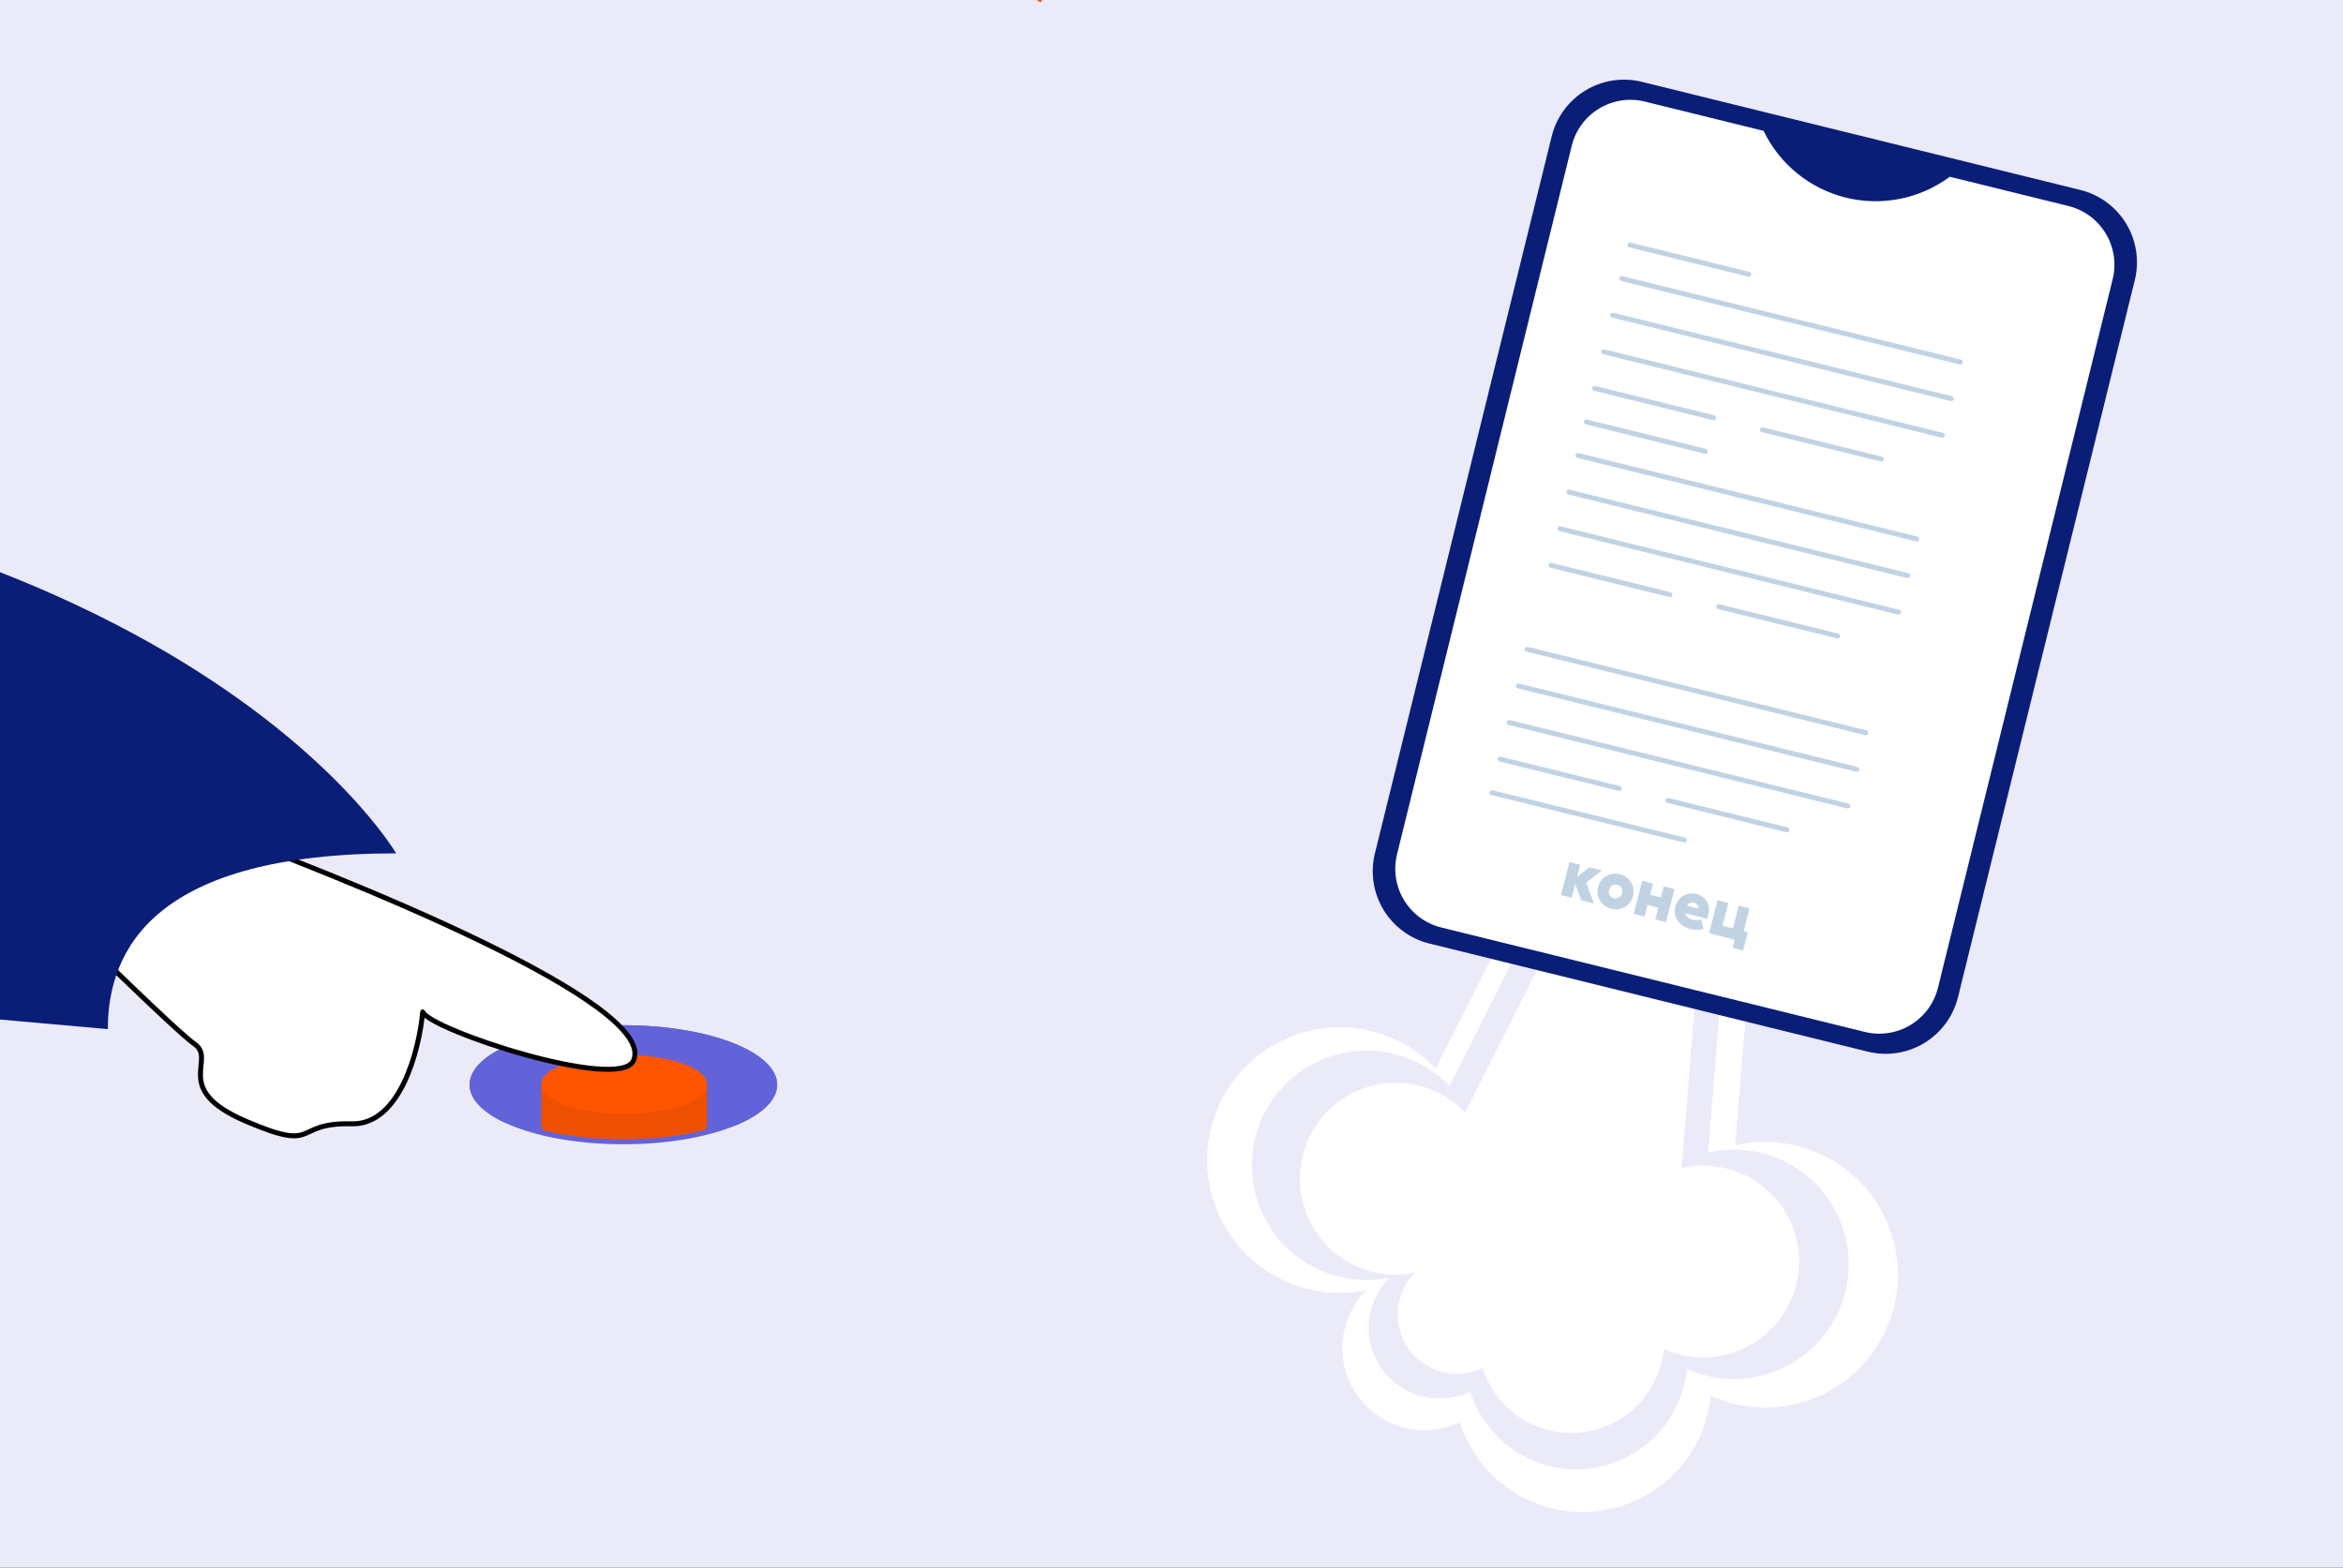 <?xml version="1.0" encoding="UTF-8"?> <svg xmlns="http://www.w3.org/2000/svg" width="1417" height="948" viewBox="0 0 1417 948" fill="none"><rect x="0" y="0" width="1417" height="948" fill="#333333" stroke="none"/><g clip-path="url(#clip0_1969_1594)"><rect width="1417" height="948" fill="#EAEAF9"></rect><path fill-rule="evenodd" clip-rule="evenodd" d="M868.312 646.063C859.762 637.114 849.007 630.015 836.502 625.697C794.589 611.224 748.88 633.469 734.407 675.382C719.934 717.294 742.179 763.004 784.091 777.477C798.212 782.353 812.763 783.061 826.405 780.254C821.215 785.415 817.093 791.811 814.542 799.196C805.612 825.057 819.338 853.261 845.199 862.191C858.045 866.627 871.47 865.473 882.822 860.017C890.02 882.675 907.461 901.762 931.66 910.118C972.324 924.16 1016.67 902.578 1030.71 861.914C1032.75 856.028 1034.03 850.065 1034.62 844.128C1036.81 845.108 1039.05 845.998 1041.36 846.794C1083.27 861.267 1128.98 839.022 1143.45 797.11C1157.92 755.197 1135.68 709.487 1093.77 695.014C1078.94 689.896 1063.65 689.37 1049.42 692.683L1067.79 467.734L974.787 435.619L868.312 646.063Z" fill="white"></path><path fill-rule="evenodd" clip-rule="evenodd" d="M876.567 656.766C869.182 649.037 859.893 642.905 849.092 639.176C812.89 626.675 773.409 645.888 760.908 682.09C748.407 718.292 767.621 757.773 803.822 770.274C816.019 774.485 828.587 775.097 840.371 772.673C835.888 777.13 832.327 782.655 830.124 789.034C822.411 811.371 834.266 835.732 856.603 843.445C867.699 847.276 879.295 846.279 889.101 841.567C895.318 861.137 910.382 877.624 931.283 884.841C966.407 896.97 1004.71 878.329 1016.84 843.205C1018.6 838.121 1019.71 832.971 1020.22 827.843C1022.1 828.689 1024.04 829.458 1026.03 830.145C1062.23 842.646 1101.72 823.433 1114.22 787.231C1126.72 751.029 1107.5 711.548 1071.3 699.047C1058.5 694.626 1045.28 694.172 1033 697.033L1048.87 502.736L968.534 474.997L876.567 656.766Z" fill="#EAEAF9"></path><path fill-rule="evenodd" clip-rule="evenodd" d="M886.089 672.695C879.91 666.228 872.139 661.099 863.103 657.978C832.816 647.52 799.786 663.594 789.328 693.881C778.869 724.168 794.943 757.198 825.23 767.656C835.434 771.18 845.949 771.691 855.807 769.663C852.056 773.392 849.078 778.014 847.235 783.351C840.782 802.038 850.7 822.419 869.387 828.872C878.67 832.077 888.371 831.243 896.575 827.301C901.776 843.673 914.379 857.466 931.865 863.504C961.25 873.65 993.296 858.055 1003.44 828.671C1004.91 824.418 1005.84 820.109 1006.27 815.819C1007.84 816.527 1009.47 817.17 1011.13 817.745C1041.42 828.204 1074.45 812.13 1084.91 781.843C1095.37 751.556 1079.29 718.526 1049.01 708.068C1038.29 704.369 1027.24 703.989 1016.96 706.383L1030.24 543.832L963.029 520.625L886.089 672.695Z" fill="white"></path><path d="M622.381 -44.647C622.875 -45.325 623.934 -45.13 624.154 -44.321L627.996 -30.217C628.084 -29.892 628.33 -29.634 628.65 -29.529L642.546 -24.992C643.343 -24.732 643.485 -23.665 642.783 -23.205L630.557 -15.193C630.275 -15.009 630.105 -14.695 630.105 -14.358L630.083 0.259C630.082 1.098 629.111 1.563 628.457 1.038L617.059 -8.115C616.797 -8.326 616.446 -8.39 616.126 -8.287L602.217 -3.79C601.419 -3.532 600.677 -4.312 600.974 -5.096L606.157 -18.764C606.276 -19.079 606.229 -19.433 606.031 -19.705L597.457 -31.544C596.965 -32.223 597.477 -33.17 598.315 -33.129L612.916 -32.424C613.252 -32.408 613.574 -32.562 613.772 -32.834L622.381 -44.647Z" fill="#FF5500"></path><path d="M1251.02 124.66L1179.03 106.911L1178.99 107.102C1170.32 112.724 1160.28 116.491 1149.58 118.136C1138.88 119.781 1127.77 119.264 1117.06 116.621C1106.34 113.978 1096.27 109.275 1087.56 102.843C1078.85 96.412 1071.71 88.41 1066.65 79.404L1066.7 79.213L994.715 61.464C990.047 60.313 985.223 59.99 980.519 60.514C975.816 61.037 971.323 62.397 967.3 64.515C963.276 66.634 959.799 69.469 957.068 72.86C954.337 76.251 952.405 80.131 951.383 84.278L843.398 522.223C842.374 526.37 842.279 530.704 843.12 534.976C843.961 539.248 845.72 543.376 848.298 547.122C850.876 550.869 854.222 554.161 858.145 556.811C862.067 559.461 866.489 561.417 871.158 562.566L1127.46 625.762C1136.89 628.087 1146.75 626.989 1154.87 622.711C1163 618.432 1168.73 611.324 1170.79 602.949L1278.78 165.003C1280.84 156.628 1279.07 147.674 1273.86 140.109C1268.66 132.545 1260.44 126.988 1251.02 124.66Z" fill="white"></path><path d="M1258.12 114.865L992.973 49.487C987.228 48.068 981.259 47.796 975.409 48.686C969.558 49.576 963.94 51.61 958.875 54.673C953.81 57.736 949.398 61.767 945.891 66.536C942.384 71.305 939.85 76.718 938.435 82.467L831.519 516.078C830.102 521.825 829.831 527.794 830.72 533.646C831.61 539.497 833.643 545.115 836.704 550.18C839.764 555.244 843.793 559.656 848.558 563.162C853.324 566.669 858.733 569.201 864.478 570.616L1129.63 635.994C1141.23 638.854 1153.49 636.988 1163.72 630.806C1173.94 624.625 1181.3 614.633 1184.16 603.029L1291.08 169.418C1292.5 163.671 1292.77 157.7 1291.88 151.848C1290.99 145.996 1288.96 140.377 1285.9 135.311C1282.84 130.245 1278.81 125.833 1274.04 122.324C1269.28 118.816 1263.87 116.281 1258.12 114.865ZM1226.5 376.513L1172.07 597.279C1169.75 606.705 1163.78 614.821 1155.47 619.843C1147.17 624.865 1137.21 626.382 1127.79 624.059L871.658 560.905C866.992 559.757 862.598 557.7 858.728 554.852C854.857 552.004 851.586 548.42 849.101 544.307C846.616 540.193 844.965 535.629 844.244 530.877C843.523 526.124 843.745 521.276 844.898 516.609L950.531 88.201C951.681 83.534 953.74 79.14 956.588 75.268C959.436 71.397 963.019 68.124 967.131 65.637C971.243 63.151 975.805 61.498 980.555 60.775C985.305 60.052 990.151 60.272 994.816 61.422L1066.75 79.159L1066.7 79.374C1071.52 89.296 1078.47 98.034 1087.05 104.97C1095.63 111.907 1105.63 116.871 1116.34 119.512C1127.05 122.153 1138.21 122.406 1149.03 120.253C1159.85 118.1 1170.07 113.594 1178.96 107.053L1179.01 106.838L1250.94 124.575C1260.36 126.902 1268.47 132.875 1273.49 141.181C1278.51 149.487 1280.02 159.447 1277.7 168.872L1226.5 376.513Z" fill="#0A1E78"></path><path d="M985.755 148.158L1057.71 165.896" stroke="#C1D3E3" stroke-width="3" stroke-linecap="round"></path><path d="M959.386 255.171L1031.34 272.909" stroke="#C1D3E3" stroke-width="3" stroke-linecap="round"></path><path d="M964.381 234.875L1036.34 252.612" stroke="#C1D3E3" stroke-width="3" stroke-linecap="round"></path><path d="M938.003 341.881L1009.96 359.619" stroke="#C1D3E3" stroke-width="3" stroke-linecap="round"></path><path d="M1065.86 259.889L1137.81 277.627" stroke="#C1D3E3" stroke-width="3" stroke-linecap="round"></path><path d="M1039.47 366.895L1111.43 384.632" stroke="#C1D3E3" stroke-width="3" stroke-linecap="round"></path><path d="M980.758 168.458L1185.55 218.942" stroke="#C1D3E3" stroke-width="3" stroke-linecap="round"></path><path d="M954.377 275.464L1159.17 325.949" stroke="#C1D3E3" stroke-width="3" stroke-linecap="round"></path><path d="M975.305 190.596L1180.1 241.081" stroke="#C1D3E3" stroke-width="3" stroke-linecap="round"></path><path d="M948.922 297.604L1153.71 348.089" stroke="#C1D3E3" stroke-width="3" stroke-linecap="round"></path><path d="M969.837 212.733L1174.63 263.218" stroke="#C1D3E3" stroke-width="3" stroke-linecap="round"></path><path d="M943.458 319.741L1148.25 370.226" stroke="#C1D3E3" stroke-width="3" stroke-linecap="round"></path><path d="M902.27 479.376L1018.69 508.021" stroke="#C1D3E3" stroke-width="3" stroke-linecap="round"></path><path d="M907.282 459.09L979.236 476.828" stroke="#C1D3E3" stroke-width="3" stroke-linecap="round"></path><path d="M1008.75 484.094L1080.7 501.832" stroke="#C1D3E3" stroke-width="3" stroke-linecap="round"></path><path d="M923.648 392.663L1128.44 443.148" stroke="#C1D3E3" stroke-width="3" stroke-linecap="round"></path><path d="M918.194 414.805L1122.99 465.29" stroke="#C1D3E3" stroke-width="3" stroke-linecap="round"></path><path d="M912.738 436.946L1117.53 487.431" stroke="#C1D3E3" stroke-width="3" stroke-linecap="round"></path><ellipse cx="377" cy="656" rx="93" ry="36" fill="#6262D9"></ellipse><ellipse cx="377.458" cy="679.567" rx="50.141" ry="17.847" fill="#EE5001"></ellipse><path d="M327.316 678.719V656.623H427.599V678.719H327.316Z" fill="#EE5001"></path><ellipse cx="377.458" cy="655.774" rx="50.141" ry="17.847" fill="#FF5500"></ellipse><path d="M445 678C391.4 700.4 329.667 687.333 305.5 678L302.5 731L445 723.5V678Z" fill="#EAEAF9"></path><path d="M468.5 656C468.5 660.406 466.199 664.77 461.679 668.906C457.158 673.044 450.533 676.839 442.219 680.057C425.602 686.489 402.544 690.5 377 690.5C351.456 690.5 328.398 686.489 311.781 680.057C303.467 676.839 296.842 673.044 292.321 668.906C287.801 664.77 285.5 660.406 285.5 656C285.5 651.594 287.801 647.23 292.321 643.094C296.842 638.956 303.467 635.161 311.781 631.943C328.398 625.511 351.456 621.5 377 621.5C402.544 621.5 425.602 625.511 442.219 631.943C450.533 635.161 457.158 638.956 461.679 643.094C466.199 647.23 468.5 651.594 468.5 656Z" stroke="#6262D9" stroke-width="3"></path><path d="M383.196 641.259C397.648 607.395 216.388 533.121 107.421 493.752L23.751 542.056C50.575 568.686 106.923 623.846 117.727 631.443C131.231 640.94 103.309 658.578 148.633 678.034C193.958 697.489 176.103 678.719 212.73 679.633C242.032 680.364 253.552 634.836 255.649 611.981C259.962 622.778 374.941 660.602 383.196 641.259Z" fill="white" stroke="black" stroke-width="3" stroke-linejoin="round"></path><path d="M65.214 622.371L-753 549.604C-753 549.604 -697.111 273.203 -446.843 273.203C98.688 273.203 239.578 516.069 239.578 516.069C94.224 516.069 65.214 573.512 65.214 622.371Z" fill="#0A1E78"></path><path d="M955.661 522.993L953.746 530.433L961.289 524.441L968.805 526.376L959.284 533.792L964.011 546.405L956.268 544.412L952.667 534.625L950.528 542.934L944.031 541.262L949.165 521.32L955.661 522.993ZM987.644 541.857C986.127 547.749 980.4 551.067 974.395 549.521C968.389 547.975 964.976 542.305 966.493 536.413C968.01 530.521 973.737 527.203 979.742 528.749C985.747 530.295 989.16 535.965 987.644 541.857ZM973.14 538.124C972.538 540.466 973.752 542.631 976.018 543.214C978.284 543.797 980.393 542.488 980.996 540.146C981.599 537.805 980.384 535.639 978.118 535.056C975.852 534.473 973.743 535.782 973.14 538.124ZM1006.23 536.011L1012.73 537.684L1007.6 557.626L1001.1 555.953L1002.91 548.928L996.375 547.246L994.566 554.271L988.07 552.599L993.204 532.657L999.7 534.329L997.96 541.09L1004.49 542.772L1006.23 536.011ZM1030.31 561.54C1028.42 562.463 1025.21 562.602 1022.37 561.873C1015.24 560.035 1011.62 554.353 1013.17 548.348C1014.64 542.645 1020.05 539.126 1026.02 540.662C1031.91 542.179 1034.66 547.316 1033.17 553.094L1032.51 555.663L1019.33 552.269C1019.49 554.001 1021.14 555.555 1023.75 556.226C1025.52 556.683 1027.06 556.637 1028.82 556.081L1030.31 561.54ZM1020.37 547.746L1027.28 549.525C1027.43 547.871 1026.33 546.34 1024.59 545.893C1022.74 545.416 1021.06 546.19 1020.37 547.746ZM1057.05 563.751L1054.19 574.855L1047.84 573.221L1049.11 568.311L1033.62 564.325L1038.75 544.383L1045.25 546.055L1041.71 559.803L1048.02 561.427L1051.56 547.679L1058.05 549.351L1054.52 563.099L1057.05 563.751Z" fill="#C1D3E3"></path></g><defs><clipPath id="clip0_1969_1594"><rect width="1417" height="948" fill="white"></rect></clipPath></defs></svg> 